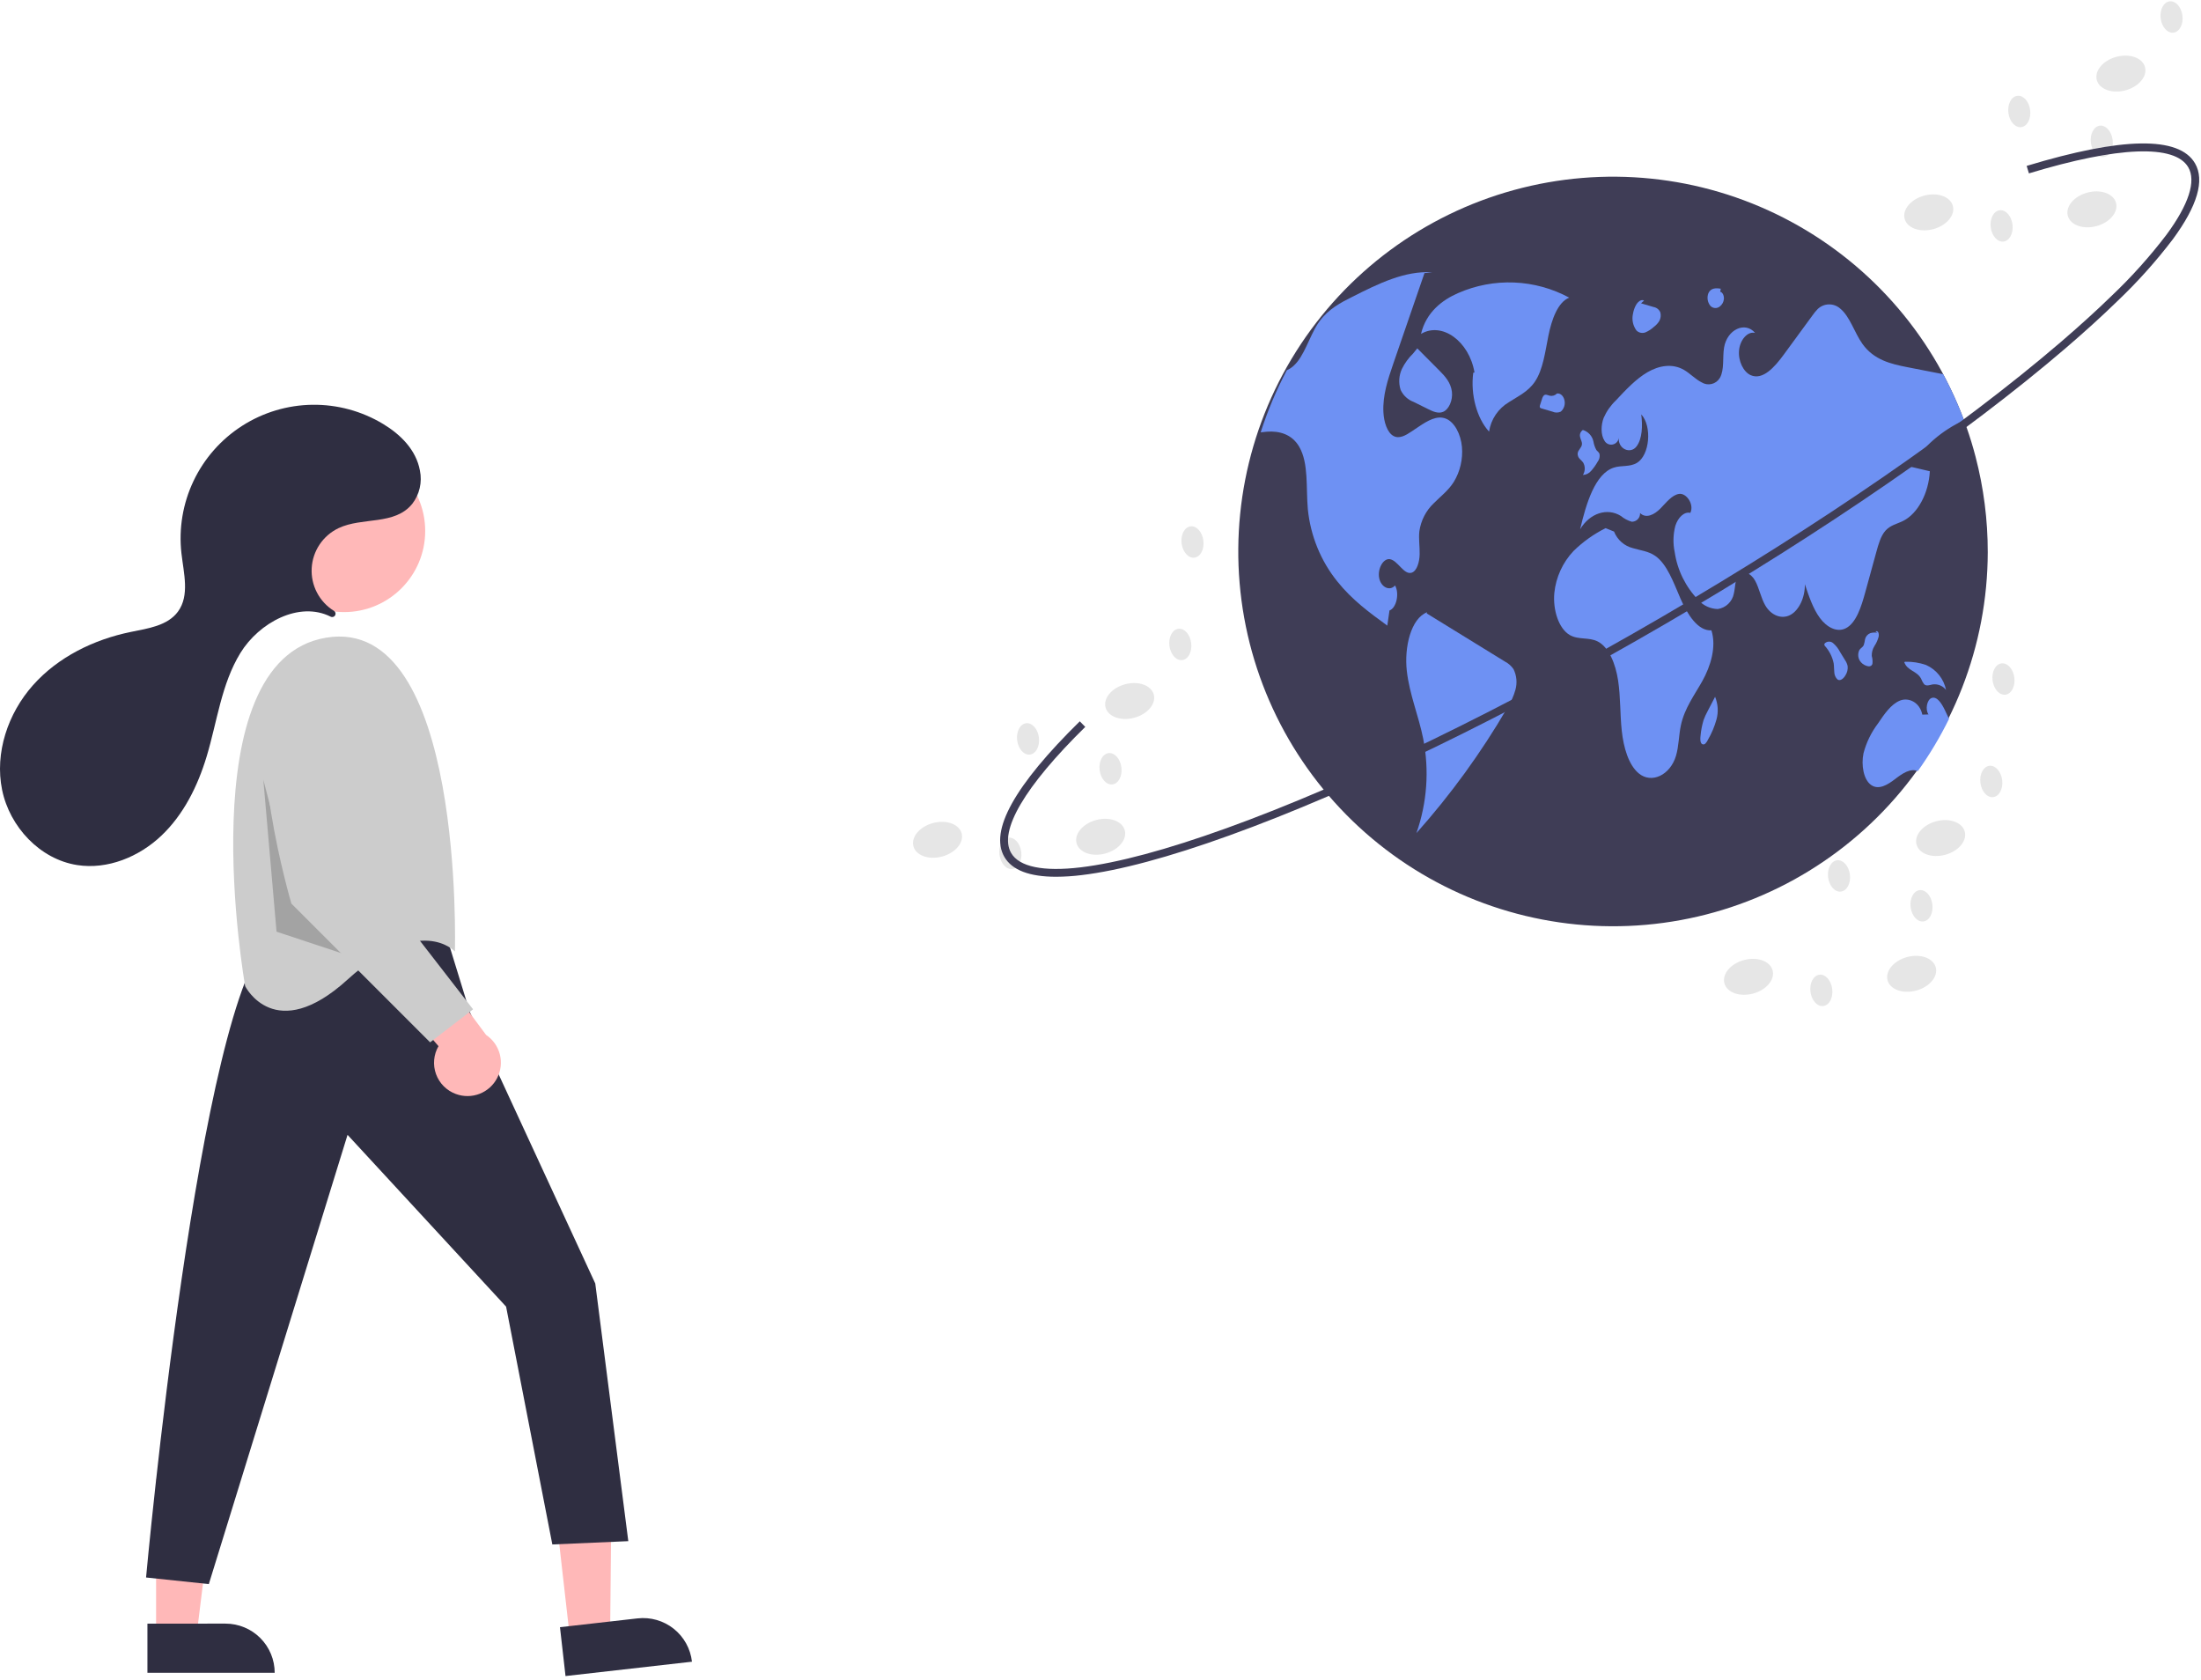 <svg width="452" height="345" viewBox="0 0 452 345" fill="none" xmlns="http://www.w3.org/2000/svg">
<path d="M117.035 336.282L125.298 335.344L125.613 303.027L113.418 304.412L117.035 336.282Z" fill="#FFB8B8"/>
<path d="M142.104 341.209L116.135 344.155L114.997 334.122L130.932 332.314C133.593 332.012 136.265 332.779 138.36 334.447C140.455 336.115 141.802 338.547 142.104 341.209H142.104Z" fill="#2F2E41"/>
<path d="M32.058 335.766H40.374L44.33 303.689L32.057 303.691L32.058 335.766Z" fill="#FFB8B8"/>
<path d="M56.412 343.486L30.276 343.488L30.276 333.39L46.313 333.389C48.991 333.389 51.56 334.453 53.454 336.346C55.347 338.24 56.411 340.808 56.412 343.486Z" fill="#2F2E41"/>
<path d="M91.722 192.327L96.47 207.771L122.245 263.549L129.028 316.456L113.428 317.134L103.931 268.297L71.373 233.025L42.884 325.274L29.996 323.917C29.996 323.917 40.849 204.536 55.772 192.327C55.772 192.327 80.191 180.796 91.722 192.327Z" fill="#2F2E41"/>
<path d="M70.66 125.686C79.861 125.686 87.319 118.227 87.319 109.026C87.319 99.825 79.861 92.366 70.66 92.366C61.459 92.366 54 99.825 54 109.026C54 118.227 61.459 125.686 70.66 125.686Z" fill="#FFB8B8"/>
<path d="M93.418 195.379C93.418 195.379 95.453 126.192 66.964 130.94C38.476 135.688 50.346 202.501 50.346 202.501C50.346 202.501 56.451 214.711 71.373 201.145C86.296 187.578 93.418 195.379 93.418 195.379Z" fill="#CCCCCC"/>
<path opacity="0.2" d="M54.077 160.107L60.78 185.804L70.993 196.017L56.79 191.309L54.077 160.107Z" fill="black"/>
<path d="M93.628 224.64C92.691 224.3 91.839 223.758 91.134 223.054C90.428 222.349 89.886 221.499 89.544 220.562C89.203 219.625 89.071 218.624 89.159 217.631C89.246 216.638 89.55 215.675 90.049 214.812L74.205 196.469L86.695 194.843L99.826 212.512C101.221 213.446 102.224 214.86 102.646 216.485C103.067 218.11 102.878 219.834 102.114 221.328C101.35 222.823 100.064 223.986 98.501 224.596C96.936 225.207 95.203 225.222 93.628 224.64H93.628Z" fill="#FFB8B8"/>
<path d="M74.337 145.032L76.121 180.117L97.149 207.249L88.331 214.032L59.842 185.543C59.842 185.543 49.667 150.95 57.129 140.775C59.927 136.96 63.011 135.911 65.773 136.09C68.046 136.279 70.171 137.292 71.748 138.939C73.326 140.587 74.246 142.753 74.337 145.032Z" fill="#CCCCCC"/>
<path d="M68.679 126.531C68.758 126.46 68.82 126.371 68.859 126.272C68.898 126.172 68.914 126.065 68.905 125.959C68.895 125.852 68.861 125.749 68.805 125.658C68.749 125.568 68.672 125.491 68.582 125.435C67.102 124.518 65.897 123.221 65.092 121.678C64.287 120.135 63.913 118.404 64.009 116.666C64.104 114.929 64.666 113.249 65.635 111.803C66.604 110.358 67.944 109.2 69.515 108.452C74.413 106.116 81.05 107.933 84.671 103.446C85.407 102.485 85.928 101.378 86.198 100.198C86.467 99.019 86.479 97.795 86.233 96.61C85.452 92.372 82.265 89.224 78.697 87.067C74.313 84.417 69.275 83.047 64.153 83.114C59.031 83.181 54.031 84.681 49.717 87.444C45.404 90.207 41.951 94.123 39.749 98.748C37.548 103.373 36.685 108.522 37.26 113.612C37.721 117.691 38.979 122.265 36.554 125.577C34.419 128.492 30.389 129.039 26.849 129.763C19.257 131.317 11.932 134.901 6.78 140.689C1.628 146.478 -1.121 154.6 0.433 162.193C1.986 169.785 8.218 176.457 15.878 177.634C22.113 178.592 28.55 175.944 33.129 171.605C37.707 167.266 40.601 161.407 42.427 155.369C44.593 148.202 45.448 140.48 49.359 134.096C53.187 127.849 61.436 123.371 67.901 126.624C68.025 126.689 68.165 126.715 68.304 126.698C68.443 126.681 68.574 126.623 68.679 126.531V126.531Z" fill="#2F2E41"/>
<path d="M408.208 113.389C408.171 132.603 400.947 151.107 387.957 165.265C374.968 179.423 357.152 188.209 338.012 189.897C318.873 191.585 299.794 186.052 284.527 174.387C269.26 162.721 258.909 145.766 255.509 126.856C252.109 107.945 255.906 88.447 266.153 72.194C276.401 55.941 292.357 44.109 310.886 39.024C329.415 33.94 349.176 35.97 366.283 44.717C383.391 53.463 396.608 68.292 403.336 86.29C403.504 86.742 403.667 87.193 403.827 87.65V87.654C404.537 89.66 405.162 91.703 405.703 93.783C407.372 100.185 408.214 106.773 408.208 113.389Z" fill="#3F3D56"/>
<path d="M322.256 61.117C318.775 59.234 314.909 58.171 310.954 58.01C306.999 57.848 303.06 58.591 299.436 60.183C296.245 61.572 292.885 64.063 291.821 68.561C296.126 66.021 301.698 70.035 302.806 76.475L302.548 76.546C301.963 81.006 303.269 85.862 305.797 88.628C305.985 87.38 306.449 86.19 307.155 85.143C307.86 84.097 308.79 83.221 309.876 82.579C311.734 81.357 313.79 80.47 315.208 78.371C316.889 75.882 317.316 72.245 317.984 68.926C318.652 65.608 319.919 62.042 322.256 61.117Z" fill="#6E91F3"/>
<path d="M298.526 98.997C297.372 100.795 295.831 101.924 294.448 103.329C292.851 104.836 291.804 106.867 291.482 109.082C291.307 110.647 291.578 112.238 291.54 113.82C291.503 115.402 290.995 117.183 289.957 117.576C288.32 118.19 287.071 115.034 285.388 114.814C284.051 114.641 282.847 116.824 283.234 118.717C283.621 120.611 285.442 121.449 286.487 120.213C287.433 121.86 286.767 124.847 285.346 125.353C285.196 126.39 285.046 127.423 284.9 128.461C281.31 125.854 277.681 123.204 274.628 119.387C271.232 115.178 269.126 110.012 268.579 104.552C268.184 100.164 268.771 95.146 266.83 91.77C265.276 89.068 262.61 88.471 260.211 88.64C259.773 88.67 259.332 88.722 258.894 88.778C260.309 84.368 262.106 80.1 264.264 76.026C264.752 75.809 265.206 75.516 265.609 75.157C267.842 73.19 268.833 69.209 270.645 66.456C270.762 66.278 270.883 66.105 271.008 65.937C272.862 63.425 275.344 62.133 277.744 60.931C283.055 58.255 288.52 55.545 294.127 55.917L292.532 56.077C290.67 61.489 288.806 66.901 286.941 72.313C286.658 73.143 286.372 73.974 286.083 74.807C285.025 77.885 283.934 81.162 284.096 84.607C284.192 86.647 284.875 88.826 286.175 89.526C287.387 90.174 288.712 89.379 289.882 88.592C290.378 88.264 290.87 87.935 291.365 87.602C293.144 86.414 295.114 85.195 296.993 85.99C298.713 86.716 299.984 89.141 300.226 91.757C300.447 94.299 299.849 96.845 298.526 98.997Z" fill="#6E91F3"/>
<path d="M309.09 135.864C303.722 132.559 298.354 129.254 292.986 125.949L293.077 125.714C289.74 126.985 288.354 132.918 288.906 137.769C289.457 142.621 291.328 146.958 292.272 151.685C293.546 158.154 293.066 164.846 290.88 171.066C297.938 163.147 304.185 154.539 309.526 145.373C310.272 144.218 310.84 142.957 311.212 141.633C311.606 140.222 311.466 138.716 310.818 137.402C310.379 136.753 309.785 136.225 309.09 135.864Z" fill="#6E91F3"/>
<path d="M287.905 75.736C287.275 77.09 287.178 78.631 287.633 80.053C288.163 81.198 289.123 82.088 290.306 82.528L293.272 83.999C294.259 84.488 295.322 84.982 296.328 84.579C297.541 84.094 298.382 82.192 298.165 80.426C297.933 78.547 296.749 77.255 295.654 76.154C294.121 74.614 292.588 73.074 291.055 71.533L290.191 72.591C289.257 73.503 288.484 74.566 287.905 75.736Z" fill="#6E91F3"/>
<path d="M392.309 95.823C393.643 96.137 394.977 96.452 396.312 96.766C396.079 101.272 393.845 105.443 390.85 106.954C389.601 107.582 388.211 107.815 387.178 108.99C386.244 110.057 385.771 111.719 385.336 113.307C384.574 116.079 383.812 118.851 383.05 121.623C382.233 124.61 381.182 127.928 379.056 129.004C377.231 129.93 375.144 128.798 373.74 126.899C372.337 125.001 371.481 122.449 370.65 119.961C370.702 122.673 369.441 125.333 367.654 126.275C365.864 127.218 363.686 126.366 362.489 124.261C361.628 122.75 361.271 120.757 360.428 119.225C359.584 117.693 357.815 116.815 356.894 118.252C356.287 119.208 356.364 120.671 356.063 121.885C355.911 122.691 355.512 123.43 354.921 123.998C354.331 124.567 353.577 124.937 352.766 125.057C352.02 125.04 351.286 124.872 350.607 124.561C349.929 124.251 349.32 123.807 348.819 123.254C346.183 120.558 344.467 117.097 343.917 113.367C343.543 111.579 343.59 109.728 344.054 107.961C344.584 106.287 345.862 104.996 347.132 105.314C347.967 103.549 346.318 101.208 344.833 101.414C343.344 101.621 342.178 103.218 340.955 104.445C339.737 105.671 338.033 106.562 336.806 105.344C336.834 105.79 336.683 106.228 336.387 106.562C336.092 106.897 335.675 107.1 335.23 107.127C335.186 107.13 335.141 107.131 335.097 107.13C334.282 106.896 333.524 106.495 332.872 105.951C330.061 104.199 326.493 105.361 324.496 108.676C325.744 103.364 327.574 97.269 331.409 96.021C332.975 95.509 334.684 95.931 336.165 95.044C338.786 93.473 339.315 87.538 337.051 85.088C337.34 87.404 337.284 90.107 336.061 91.691C334.839 93.275 332.274 92.242 332.429 89.901C332.394 90.23 332.256 90.54 332.034 90.786C331.813 91.032 331.519 91.201 331.195 91.27C330.871 91.339 330.533 91.303 330.231 91.169C329.928 91.034 329.676 90.807 329.511 90.52C328.697 89.281 328.766 87.254 329.343 85.773C329.937 84.432 330.79 83.221 331.852 82.209C333.897 80.018 335.971 77.802 338.338 76.424C340.71 75.047 343.448 74.582 345.823 75.951C347.076 76.674 348.178 77.879 349.456 78.516C349.757 78.702 350.091 78.828 350.44 78.885C350.788 78.942 351.145 78.93 351.489 78.85C351.834 78.769 352.159 78.621 352.446 78.415C352.733 78.209 352.977 77.948 353.163 77.648L353.163 77.648C353.177 77.625 353.192 77.601 353.205 77.578C354.156 75.908 353.709 73.428 354.062 71.341C354.694 67.652 358.383 65.926 360.428 68.362C358.9 67.971 357.32 69.778 357.131 71.969C356.937 74.16 358.043 76.373 359.524 77.035C362.012 78.137 364.448 75.365 366.329 72.8C368.291 70.114 370.257 67.43 372.225 64.747C372.54 64.29 372.893 63.861 373.28 63.464C373.896 62.863 374.718 62.519 375.579 62.502C376.44 62.484 377.275 62.794 377.916 63.37C379.904 64.992 380.838 68.32 382.469 70.609C384.837 73.936 388.379 74.746 391.676 75.391C394.134 75.869 396.593 76.35 399.054 76.833C400.694 79.885 402.125 83.044 403.336 86.29C398.824 88.347 394.997 91.656 392.309 95.823Z" fill="#6E91F3"/>
<path d="M400.255 147.611C398.411 151.356 396.266 154.944 393.841 158.342C392.292 157.679 390.626 158.862 389.176 159.973C387.661 161.135 385.84 162.267 384.286 161.208C382.698 160.124 382.186 157.089 382.689 154.683C383.268 152.464 384.28 150.38 385.668 148.554C386.959 146.626 388.341 144.624 390.136 143.875C391.935 143.126 394.246 144.185 394.771 146.742L396.045 146.699C395.331 145.717 395.705 143.686 396.665 143.329C397.771 142.911 398.731 144.43 399.385 145.773C399.678 146.38 399.975 146.992 400.255 147.611Z" fill="#6E91F3"/>
<path d="M351.459 129.431C348.721 129.603 346.552 126.232 345.11 122.915C343.669 119.599 342.353 115.806 339.883 114.118C338.471 113.153 336.861 113.021 335.33 112.554C334.461 112.334 333.657 111.911 332.985 111.319C332.312 110.727 331.791 109.983 331.463 109.149L329.726 108.448C327.296 109.662 325.071 111.249 323.131 113.15C320.913 115.506 319.532 118.525 319.201 121.742C318.869 125.219 320.094 129.096 322.384 130.402C324.193 131.435 326.299 130.784 328.132 131.729C330.421 132.909 331.781 136.339 332.295 139.724C332.81 143.11 332.679 146.629 333.048 150.053C333.416 153.478 334.43 157.041 336.53 158.796C339.158 160.992 343.013 159.167 344.192 155.169C344.77 153.209 344.75 150.996 345.183 148.961C345.945 145.376 348 142.717 349.63 139.777C351.26 136.836 352.543 132.843 351.459 129.431Z" fill="#6E91F3"/>
<path d="M324.399 94.209C324.655 94.444 324.893 94.697 325.112 94.966C325.34 95.358 325.456 95.804 325.448 96.256C325.44 96.709 325.309 97.151 325.069 97.534C325.399 97.516 325.721 97.428 326.015 97.279C326.31 97.129 326.57 96.92 326.78 96.665C327.28 96.095 327.719 95.476 328.092 94.816C328.267 94.591 328.392 94.33 328.459 94.052C328.526 93.774 328.532 93.485 328.479 93.204C328.349 92.835 328.043 92.678 327.829 92.4C327.532 91.857 327.329 91.268 327.229 90.657C327.11 90.084 326.834 89.556 326.431 89.132C326.029 88.708 325.516 88.404 324.95 88.256L325.088 88.282C324.854 88.421 324.67 88.629 324.56 88.877C324.451 89.126 324.422 89.403 324.478 89.668C324.561 90.206 324.906 90.652 324.872 91.199C324.822 91.987 324.035 92.357 323.987 93.145C323.979 93.54 324.127 93.922 324.399 94.209Z" fill="#6E91F3"/>
<path d="M319.708 80.823L319.72 80.82C319.804 80.744 319.882 80.66 319.953 80.572L319.708 80.823Z" fill="#6E91F3"/>
<path d="M320.529 84.52C320.858 84.232 321.101 83.858 321.232 83.441C321.363 83.023 321.377 82.578 321.272 82.153C321.073 81.257 320.369 80.655 319.72 80.82C319.531 81.011 319.297 81.151 319.04 81.227C318.783 81.303 318.51 81.312 318.248 81.254C317.847 81.15 317.406 80.884 317.058 81.186C316.859 81.412 316.719 81.685 316.652 81.978C316.523 82.374 316.394 82.77 316.266 83.165C316.204 83.307 316.188 83.464 316.22 83.615C316.245 83.676 316.284 83.729 316.336 83.769C316.387 83.81 316.447 83.837 316.512 83.847L318.832 84.531C319.098 84.654 319.388 84.717 319.682 84.715C319.975 84.713 320.264 84.646 320.529 84.52Z" fill="#6E91F3"/>
<path d="M378.912 135.567C378.554 134.982 378.197 134.397 377.839 133.812C377.488 133.134 377.008 132.531 376.426 132.037C376.171 131.824 375.843 131.721 375.512 131.75C375.181 131.779 374.875 131.938 374.662 132.193L374.662 132.193L374.643 132.216L374.687 132.55C375.644 133.576 376.296 134.849 376.57 136.225C376.652 136.823 376.624 137.442 376.695 138.043C376.703 138.322 376.765 138.596 376.879 138.851C376.992 139.105 377.155 139.335 377.357 139.526C377.92 139.902 378.581 139.348 378.982 138.671C379.34 138.115 379.501 137.455 379.438 136.797C379.349 136.355 379.17 135.937 378.912 135.567Z" fill="#6E91F3"/>
<path d="M384.519 136.329C384.587 135.782 384.543 135.225 384.388 134.695C384.363 133.978 384.553 133.27 384.934 132.662C385.313 132.088 385.6 131.459 385.785 130.797C385.863 130.495 385.848 130.177 385.744 129.884C385.626 129.618 385.339 129.497 385.175 129.707L385.526 129.934C385.051 129.849 384.563 129.873 384.099 130.003C383.834 130.104 383.597 130.268 383.409 130.481C383.22 130.693 383.086 130.947 383.017 131.223C382.959 131.652 382.864 132.075 382.733 132.488C382.523 132.92 382.117 133.063 381.861 133.442C381.687 133.778 381.6 134.151 381.606 134.529C381.612 134.907 381.712 135.278 381.897 135.608C382.218 136.147 382.728 136.548 383.327 136.732C383.757 136.886 384.323 136.894 384.519 136.329Z" fill="#6E91F3"/>
<path d="M394.507 139.342C394.662 139.747 394.87 140.128 395.125 140.478C395.604 140.96 396.253 140.664 396.833 140.547C397.36 140.464 397.899 140.524 398.393 140.723C398.888 140.921 399.319 141.25 399.643 141.673C399.418 140.552 398.927 139.5 398.211 138.607C397.495 137.715 396.576 137.007 395.53 136.543C394.171 136.072 392.739 135.848 391.301 135.881L391.055 135.944C391.681 137.766 393.646 137.725 394.507 139.342Z" fill="#6E91F3"/>
<path d="M352.208 143.069L352.212 143.077L352.283 142.939L352.208 143.069Z" fill="#6E91F3"/>
<path d="M350.693 146.001C350.363 146.601 350.079 147.225 349.843 147.868C349.532 148.91 349.325 149.98 349.227 151.063C349.15 151.679 349.127 152.465 349.512 152.765C349.623 152.839 349.757 152.869 349.889 152.851C350.02 152.834 350.141 152.768 350.228 152.668C350.443 152.441 350.618 152.181 350.747 151.897C351.505 150.591 352.094 149.194 352.499 147.739C352.921 146.196 352.821 144.556 352.212 143.077C351.706 144.051 351.2 145.026 350.693 146.001Z" fill="#6E91F3"/>
<path d="M336.078 67.873C336.319 68.108 336.623 68.268 336.953 68.332C337.284 68.397 337.626 68.363 337.937 68.236C338.582 67.954 339.174 67.563 339.686 67.081C340.11 66.767 340.47 66.374 340.746 65.924C340.898 65.655 340.996 65.359 341.033 65.052C341.07 64.745 341.046 64.434 340.963 64.137C340.845 63.852 340.655 63.602 340.413 63.41C340.171 63.219 339.884 63.092 339.58 63.042C338.721 62.788 337.863 62.533 337.005 62.279L337.626 61.719C336.987 61.376 336.28 62.013 335.881 62.8C335.624 63.315 335.446 63.864 335.351 64.431C335.215 65.023 335.21 65.638 335.335 66.232C335.461 66.827 335.714 67.386 336.078 67.873Z" fill="#6E91F3"/>
<path d="M351.233 62.786C351.475 63.053 351.81 63.217 352.169 63.246C352.527 63.276 352.884 63.167 353.166 62.943C353.409 62.761 353.61 62.529 353.757 62.264C353.905 61.999 353.994 61.706 354.021 61.403C354.081 60.728 353.748 59.978 353.271 59.919L353.38 59.287C352.461 59.121 351.331 59.088 350.839 60.203C350.673 60.631 350.622 61.094 350.691 61.547C350.76 62 350.947 62.428 351.233 62.786Z" fill="#6E91F3"/>
<path d="M393.497 203.404C396.233 202.675 398.039 200.542 397.533 198.639C397.026 196.736 394.397 195.784 391.662 196.512C388.926 197.241 387.12 199.374 387.626 201.277C388.133 203.18 390.762 204.132 393.497 203.404Z" fill="#E6E6E6"/>
<path d="M359.993 204.023C362.728 203.295 364.535 201.161 364.028 199.258C363.521 197.356 360.893 196.403 358.157 197.132C355.422 197.86 353.615 199.994 354.122 201.897C354.629 203.8 357.257 204.752 359.993 204.023Z" fill="#E6E6E6"/>
<path d="M399.45 175.528C402.185 174.799 403.992 172.666 403.485 170.763C402.979 168.86 400.35 167.908 397.615 168.636C394.879 169.365 393.072 171.498 393.579 173.401C394.086 175.304 396.714 176.256 399.45 175.528Z" fill="#E6E6E6"/>
<path d="M409.332 163.678C410.567 163.524 411.39 161.961 411.17 160.185C410.95 158.41 409.77 157.095 408.535 157.248C407.3 157.401 406.477 158.964 406.697 160.74C406.917 162.515 408.097 163.831 409.332 163.678Z" fill="#E6E6E6"/>
<path d="M411.833 142.647C413.068 142.493 413.891 140.93 413.671 139.155C413.451 137.379 412.271 136.064 411.036 136.217C409.801 136.37 408.978 137.934 409.198 139.709C409.419 141.485 410.598 142.8 411.833 142.647Z" fill="#E6E6E6"/>
<path d="M378.059 183.076C379.295 182.923 380.117 181.359 379.897 179.584C379.677 177.808 378.497 176.493 377.262 176.646C376.027 176.8 375.204 178.363 375.424 180.139C375.645 181.914 376.824 183.229 378.059 183.076Z" fill="#E6E6E6"/>
<path d="M394.998 189.207C396.234 189.054 397.056 187.491 396.836 185.715C396.616 183.94 395.436 182.625 394.201 182.778C392.966 182.931 392.143 184.494 392.363 186.27C392.584 188.045 393.763 189.361 394.998 189.207Z" fill="#E6E6E6"/>
<path d="M374.431 206.574C375.666 206.42 376.489 204.857 376.269 203.081C376.049 201.306 374.869 199.991 373.634 200.144C372.399 200.297 371.576 201.86 371.796 203.636C372.016 205.411 373.196 206.727 374.431 206.574Z" fill="#E6E6E6"/>
<path d="M226.954 175.267C229.69 174.538 231.497 172.405 230.99 170.502C230.483 168.599 227.855 167.647 225.119 168.375C222.384 169.104 220.577 171.237 221.084 173.14C221.59 175.043 224.219 175.995 226.954 175.267Z" fill="#E6E6E6"/>
<path d="M193.448 175.887C196.184 175.159 197.991 173.026 197.484 171.123C196.977 169.22 194.349 168.268 191.613 168.996C188.878 169.725 187.071 171.858 187.578 173.761C188.085 175.664 190.713 176.616 193.448 175.887Z" fill="#E6E6E6"/>
<path d="M232.907 147.39C235.643 146.661 237.45 144.528 236.943 142.625C236.436 140.722 233.808 139.77 231.072 140.498C228.337 141.227 226.53 143.36 227.037 145.263C227.544 147.166 230.172 148.118 232.907 147.39Z" fill="#E6E6E6"/>
<path d="M242.788 135.541C244.024 135.388 244.846 133.824 244.626 132.049C244.406 130.273 243.226 128.958 241.991 129.111C240.756 129.264 239.933 130.828 240.153 132.603C240.374 134.379 241.553 135.694 242.788 135.541Z" fill="#E6E6E6"/>
<path d="M245.29 114.51C246.526 114.356 247.348 112.793 247.128 111.017C246.908 109.242 245.728 107.927 244.493 108.08C243.258 108.233 242.435 109.796 242.655 111.572C242.876 113.347 244.055 114.663 245.29 114.51Z" fill="#E6E6E6"/>
<path d="M211.516 154.939C212.751 154.786 213.574 153.222 213.354 151.447C213.133 149.671 211.954 148.356 210.719 148.509C209.483 148.662 208.661 150.226 208.881 152.001C209.101 153.777 210.281 155.092 211.516 154.939Z" fill="#E6E6E6"/>
<path d="M228.455 161.07C229.69 160.917 230.513 159.354 230.293 157.578C230.073 155.803 228.893 154.487 227.658 154.641C226.423 154.794 225.6 156.357 225.82 158.133C226.04 159.908 227.22 161.223 228.455 161.07Z" fill="#E6E6E6"/>
<path d="M207.888 178.437C209.123 178.283 209.946 176.72 209.725 174.944C209.505 173.169 208.326 171.854 207.09 172.007C205.855 172.16 205.032 173.724 205.253 175.499C205.473 177.275 206.652 178.59 207.888 178.437Z" fill="#E6E6E6"/>
<path d="M430.516 46.433C433.251 45.705 435.058 43.571 434.551 41.668C434.045 39.765 431.416 38.813 428.681 39.542C425.945 40.27 424.138 42.404 424.645 44.306C425.152 46.209 427.78 47.161 430.516 46.433Z" fill="#E6E6E6"/>
<path d="M397.01 47.053C399.746 46.325 401.552 44.192 401.046 42.289C400.539 40.386 397.911 39.434 395.175 40.162C392.44 40.891 390.633 43.024 391.14 44.927C391.646 46.83 394.275 47.782 397.01 47.053Z" fill="#E6E6E6"/>
<path d="M436.47 18.555C439.206 17.826 441.012 15.693 440.505 13.79C439.999 11.887 437.37 10.935 434.635 11.664C431.899 12.392 430.092 14.525 430.599 16.428C431.106 18.331 433.734 19.283 436.47 18.555Z" fill="#E6E6E6"/>
<path d="M446.351 6.707C447.586 6.554 448.409 4.99 448.189 3.215C447.968 1.439 446.789 0.124 445.554 0.277C444.318 0.43 443.496 1.994 443.716 3.769C443.936 5.545 445.116 6.86 446.351 6.707Z" fill="#E6E6E6"/>
<path d="M415.078 26.105C416.314 25.952 417.136 24.389 416.916 22.613C416.696 20.838 415.516 19.523 414.281 19.676C413.046 19.829 412.223 21.392 412.444 23.168C412.664 24.943 413.843 26.259 415.078 26.105Z" fill="#E6E6E6"/>
<path d="M432.018 32.236C433.253 32.083 434.076 30.52 433.856 28.744C433.636 26.969 432.456 25.654 431.221 25.807C429.986 25.96 429.163 27.523 429.383 29.299C429.603 31.074 430.783 32.39 432.018 32.236Z" fill="#E6E6E6"/>
<path d="M411.45 49.603C412.685 49.45 413.508 47.886 413.288 46.111C413.068 44.335 411.888 43.02 410.653 43.173C409.418 43.326 408.595 44.89 408.815 46.665C409.035 48.441 410.215 49.756 411.45 49.603Z" fill="#E6E6E6"/>
<path d="M216.886 180.033C211.404 180.033 207.84 178.671 206.263 175.963C203.152 170.623 208.362 161.254 221.747 148.115L222.871 149.26C210.438 161.465 205.032 170.661 207.65 175.155C209.306 177.998 214.235 179.016 221.907 178.1C229.523 177.191 239.616 174.481 251.906 170.045C277.207 160.914 308.951 145.512 341.288 126.675C373.625 107.839 402.681 87.824 423.106 70.319C427.029 66.956 430.589 63.721 433.688 60.704C437.756 56.841 441.509 52.658 444.91 48.197C449.492 41.977 451.038 37.186 449.382 34.343C446.616 29.595 434.997 30.042 416.663 35.602L416.197 34.066C435.867 28.101 447.499 27.922 450.769 33.535C452.801 37.023 451.264 42.276 446.203 49.149C442.749 53.681 438.939 57.93 434.808 61.854C431.685 64.895 428.099 68.153 424.15 71.538C403.654 89.104 374.514 109.178 342.096 128.062C309.677 146.946 277.841 162.392 252.451 171.555C240.047 176.032 229.834 178.77 222.097 179.694C220.368 179.909 218.628 180.023 216.886 180.033Z" fill="#3F3D56"/>
</svg>
